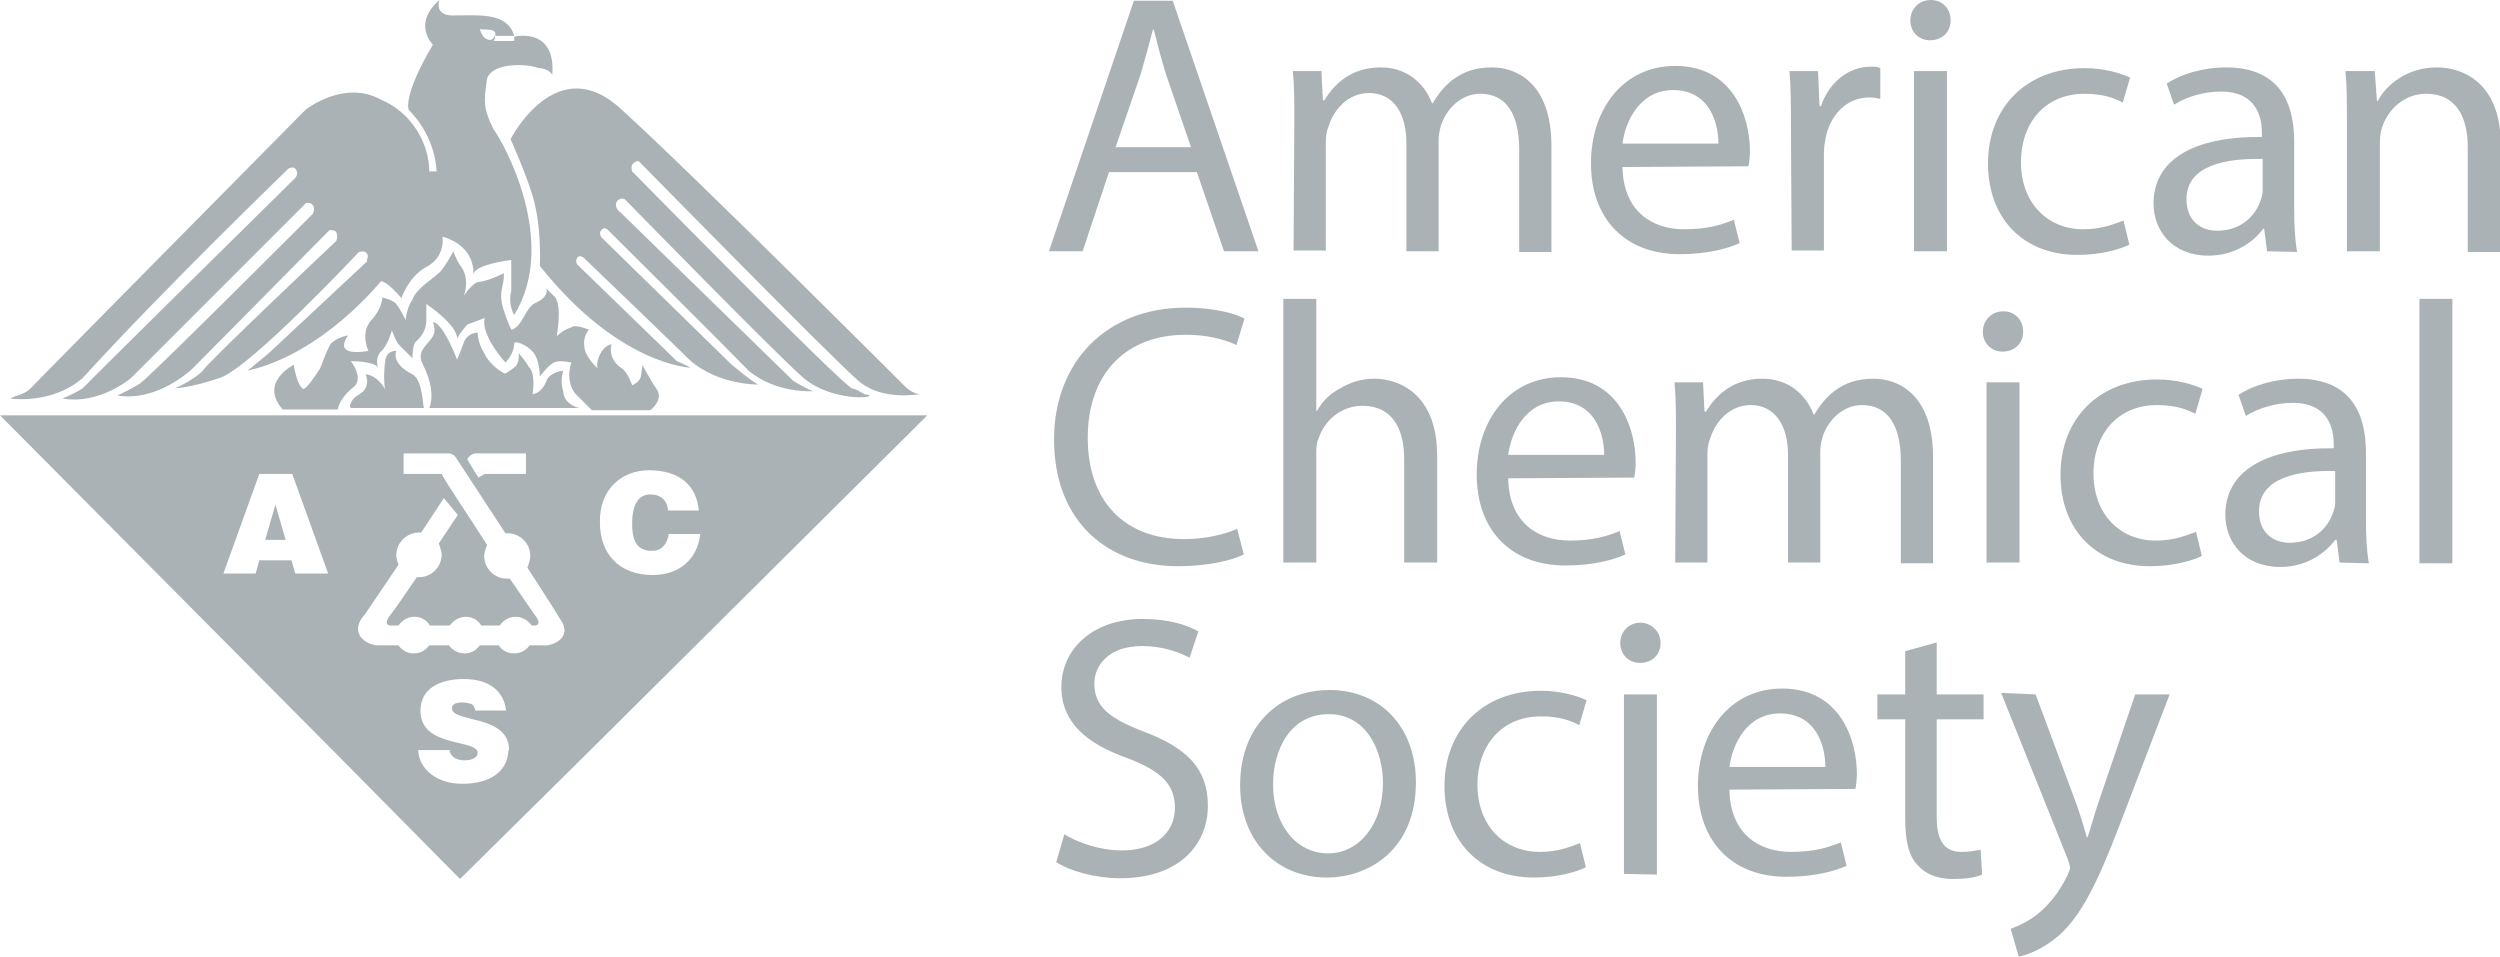 <?xml version="1.0" encoding="utf-8"?>
<!-- Generator: Adobe Illustrator 23.1.1, SVG Export Plug-In . SVG Version: 6.00 Build 0)  -->
<svg version="1.1" id="Layer_1" xmlns="http://www.w3.org/2000/svg" xmlns:xlink="http://www.w3.org/1999/xlink" x="0px" y="0px"
	 viewBox="0 0 341.3 130.6" style="enable-background:new 0 0 341.3 130.6;" xml:space="preserve">
<style type="text/css">
	.st0{fill:#AAB2B5;}
</style>
<path class="st0" d="M151.4,23.5l-3.6,10.8h-4.6l11.6-34.2h5.3l11.7,34.2h-4.7l-3.7-10.8H151.4z M162.6,20.1l-3.4-9.9
	C158.5,8,158,5.9,157.5,4h-0.1c-0.5,2-1.1,4.1-1.7,6.2l-3.4,9.9H162.6z"/>
<path class="st0" d="M176.7,16.4c0-2.5,0-4.6-0.2-6.7h3.9l0.2,4h0.2c1.4-2.3,3.7-4.5,7.7-4.5c3.4,0,5.9,2,7,4.9h0.1
	c0.8-1.4,1.7-2.4,2.7-3.2c1.5-1.1,3.1-1.7,5.4-1.7c3.3,0,8.1,2.1,8.1,10.7v14.5h-4.4V20.4c0-4.7-1.7-7.6-5.3-7.6
	c-2.5,0-4.5,1.9-5.3,4.1c-0.2,0.6-0.4,1.4-0.4,2.2v15.2H192V19.5c0-3.9-1.7-6.8-5.1-6.8c-2.8,0-4.8,2.2-5.5,4.5
	c-0.3,0.7-0.4,1.4-0.4,2.2v14.8h-4.4L176.7,16.4L176.7,16.4z"/>
<path class="st0" d="M221.5,22.8c0.1,6,4,8.5,8.4,8.5c3.2,0,5.1-0.6,6.8-1.3l0.8,3.2c-1.6,0.7-4.3,1.5-8.2,1.5
	c-7.6,0-12.1-5-12.1-12.4s4.4-13.3,11.5-13.3c8,0,10.2,7.1,10.2,11.6c0,0.9-0.1,1.6-0.2,2.1L221.5,22.8L221.5,22.8z M234.6,19.6
	c0-2.8-1.2-7.3-6.2-7.3c-4.5,0-6.5,4.2-6.9,7.3C221.6,19.6,234.6,19.6,234.6,19.6z"/>
<path class="st0" d="M244.5,17.4c0-2.9,0-5.4-0.2-7.7h3.9l0.2,4.8h0.2c1.1-3.3,3.8-5.4,6.8-5.4c0.5,0,0.9,0,1.3,0.2v4.2
	c-0.5-0.1-0.9-0.2-1.5-0.2c-3.1,0-5.4,2.4-6,5.7c-0.1,0.6-0.2,1.3-0.2,2.1v13.1h-4.4L244.5,17.4L244.5,17.4z"/>
<path class="st0" d="M266.3,2.8c0,1.5-1.1,2.7-2.8,2.7c-1.6,0-2.7-1.2-2.7-2.7c0-1.6,1.2-2.8,2.8-2.8C265.2,0,266.3,1.2,266.3,2.8z
	 M261.3,34.3V9.7h4.5v24.6C265.8,34.3,261.3,34.3,261.3,34.3z"/>
<path class="st0" d="M290.7,33.4c-1.2,0.6-3.8,1.4-7.1,1.4c-7.4,0-12.2-5-12.2-12.5c0-7.6,5.2-13,13.2-13c2.6,0,5,0.7,6.2,1.3
	l-1,3.4c-1.1-0.6-2.7-1.2-5.2-1.2c-5.6,0-8.7,4.2-8.7,9.3c0,5.7,3.7,9.2,8.5,9.2c2.5,0,4.2-0.7,5.5-1.2L290.7,33.4z"/>
<path class="st0" d="M309.5,34.3l-0.4-3.1H309c-1.4,1.9-4,3.7-7.5,3.7c-5,0-7.5-3.5-7.5-7.1c0-5.9,5.3-9.2,14.8-9.1v-0.5
	c0-2-0.6-5.7-5.6-5.7c-2.3,0-4.7,0.7-6.4,1.8l-1-2.9c2-1.3,5-2.2,8.1-2.2c7.5,0,9.3,5.1,9.3,10.1v9.2c0,2.1,0.1,4.2,0.4,5.9
	L309.5,34.3L309.5,34.3z M308.9,21.7c-4.9-0.1-10.4,0.8-10.4,5.5c0,2.9,1.9,4.3,4.2,4.3c3.2,0,5.2-2,5.9-4.1c0.2-0.5,0.3-1,0.3-1.4
	L308.9,21.7L308.9,21.7z"/>
<path class="st0" d="M320.4,16.4c0-2.5,0-4.6-0.2-6.7h4l0.3,4.1h0.1c1.2-2.3,4.1-4.6,8.1-4.6c3.4,0,8.7,2,8.7,10.5v14.7h-4.5V20.1
	c0-4-1.5-7.3-5.7-7.3c-2.9,0-5.2,2.1-6,4.6c-0.2,0.6-0.3,1.3-0.3,2.1v14.8h-4.5L320.4,16.4L320.4,16.4z"/>
<path class="st0" d="M169.8,75.7c-1.6,0.8-4.9,1.6-9,1.6c-9.6,0-16.9-6.1-16.9-17.3c0-10.7,7.3-18,17.9-18c4.3,0,7,0.9,8.1,1.5
	l-1.1,3.6c-1.7-0.8-4.1-1.4-6.9-1.4c-8,0-13.4,5.1-13.4,14.1c0,8.4,4.8,13.8,13.2,13.8c2.7,0,5.4-0.6,7.2-1.4L169.8,75.7z"/>
<path class="st0" d="M175.2,40.8h4.5v15.3h0.1c0.7-1.3,1.8-2.4,3.2-3.1c1.3-0.8,2.9-1.3,4.6-1.3c3.3,0,8.6,2,8.6,10.5v14.6h-4.5
	V62.7c0-4-1.5-7.3-5.7-7.3c-2.9,0-5.2,2-6,4.5c-0.3,0.6-0.3,1.3-0.3,2.1v14.8h-4.5V40.8z"/>
<path class="st0" d="M205.9,65.3c0.1,6,4,8.5,8.4,8.5c3.2,0,5.1-0.6,6.8-1.3l0.8,3.2c-1.6,0.7-4.3,1.5-8.2,1.5
	c-7.6,0-12.1-5-12.1-12.4s4.4-13.3,11.5-13.3c8,0,10.2,7.1,10.2,11.6c0,0.9-0.1,1.6-0.2,2.1L205.9,65.3L205.9,65.3z M219,62.1
	c0-2.8-1.2-7.3-6.2-7.3c-4.5,0-6.5,4.2-6.9,7.3H219z"/>
<path class="st0" d="M228.8,58.9c0-2.5,0-4.6-0.2-6.7h3.9l0.2,4h0.2c1.4-2.3,3.7-4.5,7.7-4.5c3.4,0,5.9,2,7,4.9h0.1
	c0.8-1.4,1.7-2.4,2.7-3.2c1.5-1.1,3.1-1.7,5.4-1.7c3.3,0,8.1,2.1,8.1,10.7v14.5h-4.4V62.9c0-4.7-1.7-7.6-5.3-7.6
	c-2.5,0-4.5,1.9-5.3,4.1c-0.2,0.6-0.4,1.4-0.4,2.2v15.2h-4.4V62.1c0-3.9-1.7-6.8-5.1-6.8c-2.8,0-4.8,2.2-5.5,4.5
	c-0.3,0.7-0.4,1.4-0.4,2.2v14.8h-4.4L228.8,58.9L228.8,58.9z"/>
<path class="st0" d="M276.2,45.3c0,1.5-1.1,2.7-2.8,2.7c-1.6,0-2.7-1.2-2.7-2.7c0-1.6,1.2-2.8,2.8-2.8
	C275.1,42.5,276.2,43.7,276.2,45.3z M271.2,76.8V52.2h4.5v24.6H271.2z"/>
<path class="st0" d="M300.6,75.9c-1.2,0.6-3.8,1.4-7.1,1.4c-7.4,0-12.2-5-12.2-12.5c0-7.6,5.2-13,13.2-13c2.6,0,5,0.7,6.2,1.3
	l-1,3.4c-1.1-0.6-2.7-1.2-5.2-1.2c-5.6,0-8.7,4.2-8.7,9.3c0,5.7,3.7,9.2,8.5,9.2c2.5,0,4.2-0.7,5.5-1.2L300.6,75.9z"/>
<path class="st0" d="M319.4,76.8l-0.4-3.1h-0.2c-1.4,1.9-4,3.7-7.5,3.7c-5,0-7.5-3.5-7.5-7.1c0-5.9,5.3-9.2,14.8-9.1v-0.5
	c0-2-0.6-5.7-5.6-5.7c-2.3,0-4.7,0.7-6.4,1.8l-1-2.9c2-1.3,5-2.2,8.1-2.2c7.5,0,9.3,5.1,9.3,10.1v9.2c0,2.1,0.1,4.2,0.4,5.9
	L319.4,76.8L319.4,76.8z M318.8,64.3c-4.9-0.1-10.4,0.8-10.4,5.5c0,2.9,1.9,4.3,4.2,4.3c3.2,0,5.2-2,5.9-4.1c0.2-0.5,0.3-1,0.3-1.4
	L318.8,64.3L318.8,64.3z"/>
<path class="st0" d="M330.3,40.8h4.5v36.1h-4.5V40.8z"/>
<path class="st0" d="M145.3,113.9c2,1.2,4.9,2.2,7.9,2.2c4.5,0,7.2-2.4,7.2-5.8c0-3.2-1.8-5-6.5-6.8c-5.6-2-9-4.9-9-9.7
	c0-5.3,4.4-9.3,11.1-9.3c3.5,0,6,0.8,7.6,1.7l-1.2,3.6c-1.1-0.6-3.4-1.6-6.5-1.6c-4.7,0-6.5,2.8-6.5,5.1c0,3.2,2.1,4.8,6.8,6.6
	c5.8,2.2,8.7,5,8.7,10.1c0,5.3-3.9,9.9-12,9.9c-3.3,0-6.9-1-8.7-2.2L145.3,113.9z"/>
<path class="st0" d="M193.3,106.8c0,9.1-6.3,13-12.2,13c-6.7,0-11.8-4.9-11.8-12.6c0-8.2,5.4-13,12.2-13
	C188.5,94.2,193.3,99.3,193.3,106.8z M173.8,107.1c0,5.4,3.1,9.4,7.5,9.4c4.3,0,7.5-4,7.5-9.6c0-4.2-2.1-9.4-7.4-9.4
	C176.1,97.5,173.8,102.4,173.8,107.1z"/>
<path class="st0" d="M216.5,118.4c-1.2,0.6-3.8,1.4-7.1,1.4c-7.4,0-12.2-5-12.2-12.5c0-7.6,5.2-13,13.2-13c2.6,0,5,0.7,6.2,1.3
	l-1,3.4c-1.1-0.6-2.7-1.2-5.2-1.2c-5.6,0-8.7,4.2-8.7,9.3c0,5.7,3.7,9.2,8.5,9.2c2.5,0,4.2-0.7,5.5-1.2L216.5,118.4z"/>
<path class="st0" d="M226.7,87.8c0,1.5-1.1,2.7-2.8,2.7c-1.6,0-2.7-1.2-2.7-2.7c0-1.6,1.2-2.8,2.8-2.8
	C225.6,85.1,226.7,86.3,226.7,87.8z M221.7,119.3V94.8h4.5v24.6L221.7,119.3L221.7,119.3z"/>
<path class="st0" d="M236.1,107.8c0.1,6,4,8.5,8.4,8.5c3.2,0,5.1-0.6,6.8-1.3l0.8,3.2c-1.6,0.7-4.3,1.5-8.2,1.5
	c-7.6,0-12.1-5-12.1-12.4c0-7.4,4.4-13.3,11.5-13.3c8,0,10.2,7.1,10.2,11.6c0,0.9-0.1,1.6-0.2,2.1L236.1,107.8L236.1,107.8z
	 M249.2,104.7c0-2.8-1.2-7.3-6.2-7.3c-4.5,0-6.5,4.2-6.9,7.3H249.2z"/>
<path class="st0" d="M264.4,87.7v7.1h6.4v3.4h-6.4v13.3c0,3.1,0.9,4.8,3.4,4.8c1.2,0,2-0.2,2.6-0.3l0.2,3.4c-0.9,0.4-2.2,0.6-4,0.6
	c-2.1,0-3.8-0.7-4.8-1.9c-1.3-1.3-1.7-3.5-1.7-6.4V98.2h-3.8v-3.4h3.8v-5.9L264.4,87.7z"/>
<path class="st0" d="M277.9,94.8l5.4,14.5c0.6,1.6,1.2,3.6,1.6,5h0.1c0.5-1.5,1-3.4,1.6-5.1l4.9-14.4h4.7l-6.7,17.5
	c-3.2,8.4-5.4,12.7-8.4,15.4c-2.2,1.9-4.4,2.7-5.5,2.9l-1.1-3.8c1.1-0.4,2.6-1.1,3.9-2.2c1.2-1,2.7-2.7,3.8-5
	c0.2-0.5,0.4-0.8,0.4-1.1c0-0.3-0.1-0.6-0.3-1.2l-9.1-22.7L277.9,94.8L277.9,94.8z"/>
<path class="st0" d="M87.2,22c0,0,26.7,27.2,30,30c3.2,2.8,8.4,1.8,8.4,1.8c-0.9,0-1.9-0.9-1.9-0.9S94.2,23.4,84.9,15
	c-8.9-8.4-15.2,4-15.2,4s2,4.4,3,7.7c1.3,4.3,1,9.6,1,9.6c10.8,13.6,20.6,13.9,20.6,13.9c-0.9-0.5-1.9-0.9-1.9-0.9L78.8,36.1
	c0,0-0.3-0.4,0-0.9s0.9,0,0.9,0s9.8,9.4,13.6,13.1c3.8,4.2,9.8,4.2,10.3,4.2c-0.5,0-3.8-2.8-3.8-2.8L82.1,32.4c0,0-0.4-0.6,0-1
	c0.4-0.5,0.9,0,0.9,0s16,15.9,19.2,19.2c3.8,3.2,8.9,2.8,8.9,2.8c-0.5,0-2.8-1.4-2.8-1.4l-24-23.4c0,0-0.5-0.7,0-1.2
	c0.5-0.5,1-0.2,1-0.2s20.6,21.1,24.4,24.4c3.8,3.2,9.8,2.8,8.9,2.3c-0.9,0-0.9-0.5-2.3-0.9c-1.4-0.5-30-29.6-30-29.6s-0.2-0.5,0-0.9
	C86.7,21.9,87.2,22,87.2,22z"/>
<path class="st0" d="M87.7,49.8c0,0,0,0.3-0.2,1.6c-0.2,0.8-1.2,1.2-1.2,1.2s-0.6-1.8-1.4-2.3c-2.1-1.4-1.4-3.3-1.4-3.3
	s-1,0.1-1.6,1.4c-0.6,1.3-0.3,1.9-0.3,1.9s-1.6-1.4-1.8-2.8c-0.3-1.6,0.6-2.5,0.6-2.5s-2-0.8-2.4-0.3C76.9,45,76,45.9,76,45.9
	s0.9-4.7-0.5-5.6c-0.9-0.9-0.9-0.9-0.9-0.9s0.4,1.1-1.4,1.9c-1.5,0.6-1.8,3.2-3.3,3.7c0,0.5-1.3-2.8-1.4-3.7c-0.3-1.8,0.3-2.1,0.3-4
	c0,0-2.2,1.1-3.5,1.2c-0.8,0.1-2,1.9-2,1.9s1-2.3-0.5-4.2c-0.6-0.9-0.9-1.9-0.9-1.9s-1,1.9-1.8,2.8c-0.9,0.9-3.3,2.3-3.8,3.8
	c-0.9,1.4-0.9,2.8-0.9,2.8s-0.9-1.8-1.4-2.3s-1.8-0.8-1.8-0.8s0,1.5-1.5,3.1c-1.6,1.8-0.4,4.2-0.4,4.2s-2.9,0.6-3.3-0.5
	c-0.2-0.6,0.5-1.6,0.5-1.6s-1.5,0.2-2.4,1.2c-0.5,0.9-1,2.3-1.4,3.3c-0.9,1.4-1.9,2.8-2.3,2.8c-0.9-0.5-1.3-3.3-1.3-3.3
	s-4.8,2.4-1.5,6.1c0.9,0,7.5,0,7.5,0s0.2-1.5,2.1-3c1.6-1.2-0.3-3.6-0.3-3.6s3.3,0,3.7,0.9c0,0-0.5-1.4,0.5-2.3
	c0.9-0.9,1.4-2.8,1.4-2.8s0.5,1.4,0.9,1.9c0.5,0.5,1.9,1.9,1.9,1.9s0-1.9,0.5-2.3s1.4-1.4,1.4-2.8c0-0.9,0-2.3,0-2.3
	s4.2,2.8,4.2,4.7c0,0,0.5-0.9,1.4-1.9c1.4-0.5,2.4-0.9,2.4-0.9s-0.9,1.8,2.8,6.1c0,0,1.2-1.2,1.2-2.6c0-0.5,1.8,0.2,2.6,1.2
	c0.9,1.1,0.9,3.3,0.9,3.3s1.1-1.5,1.9-1.9c0.8-0.4,2.4,0,2.4,0s-0.9,2.3,0.5,4.2c1.4,1.4,2.3,2.3,2.3,2.3h8c0,0,1.8-1.4,0.9-2.8
	C88.6,51.6,87.7,49.8,87.7,49.8z"/>
<path class="st0" d="M56.3,51.1c-3-1.5-2.2-3.2-2.2-3.2s-1.3-0.1-1.5,1.3c-0.3,2-0.1,3.8,0,4.1c0-0.1-0.2-0.6-0.9-1.3
	c-0.9-0.9-1.8-0.9-1.8-0.9s0.5,0.9,0,1.9c-0.5,0.9-1.4,0.9-1.9,1.8s0,0.9,0,0.9h9.9C57.7,55.8,57.8,51.9,56.3,51.1z"/>
<path class="st0" d="M76.9,53.4c-0.5-1.4,0-2.8,0-2.8S75,50.8,74.6,52c-0.7,1.8-1.9,1.8-1.9,1.8s0.5-2.8-0.5-3.7
	c-0.5-0.9-1.4-1.9-1.4-1.9s0.2,1.3-0.5,1.9c-1.3,1-1.4,0.9-1.4,0.9s-1.9-0.9-2.8-2.8c-0.9-1.4-0.9-2.8-0.9-2.8s-1.4,0-1.9,1.4
	s-0.9,2.3-0.9,2.3S60.5,44,59.1,44c0,0,0.5,1.1,0,1.9c-0.7,1.2-2.3,2-1.4,3.8c2,3.9,0.9,6,0.9,6h20.6C79.3,55.8,76.9,55.3,76.9,53.4
	z"/>
<path class="st0" d="M36.6,48.3l-2.8,2.3C44.1,48.3,52,38.4,52,38.4c0.9,0,2.8,2.3,2.8,2.3s0.9-2.8,3.3-4.2c2.8-1.4,2.3-4.2,2.3-4.2
	c4.7,1.4,4.2,5.1,4.2,5.1c0.5-1.4,5.2-1.9,5.2-1.9c0,0.5,0,2.3,0,4.2c-0.5,1.9,0.4,3.3,0.4,3.3c6.1-9.9-1.4-23.5-2.8-25.3
	c-1.4-2.8-1.4-3.8-0.9-7c0.9-2.4,6.1-1.9,7-1.4c1.4,0,1.9,0.9,1.9,0.9c0.5-6.6-5.2-5.2-5.2-5.2v0.6h-2.8c0,0,0.2-0.3,0.2-0.7h-0.1
	c0,0-0.2,1-1.3,0.3c-0.4-0.3-0.7-1.2-0.7-1.2s0.9,0,1.6,0.1c0.5,0.1,0.6,0.5,0.5,0.8l2.6,0c-0.9-3.2-4.7-2.8-8-2.8
	C59.1,2.3,60,0,60,0c-3.8,3.3-0.9,6.1-0.9,6.1c-4.2,7.1-3.3,8.9-3.3,8.9c3.8,3.8,3.8,8.4,3.8,8.4h-1c0-3.7-2.3-8-6.6-9.8
	C46.9,10.8,41.7,15,41.7,15S5.1,52,4.2,53c-0.9,0.9-1.9,0.9-2.8,1.4c0,0,5.6,0.9,9.9-2.8C22,39.8,39.4,23,39.4,23s0.6-0.3,0.9,0
	c0.6,0.7,0,1.3,0,1.3S12.2,52,11.3,53c-1.4,0.9-2.8,1.4-2.8,1.4c5.1,0.9,9.4-2.8,9.4-2.8l23.9-23.9c0,0,0.6-0.1,0.9,0.3
	c0.4,0.5,0,1.2,0,1.2s-22,22-23.4,23c-0.5,0.5-3.3,1.8-3.3,1.8c5.6,0.9,10.3-3.7,10.3-3.7L45,31.4c0,0,0.8,0,0.9,0.3
	c0.3,0.6,0,1.2,0,1.2S28.1,49.7,27.7,50.6C26.3,52,23.9,53,23.9,53s1.9,0,6.1-1.4c4.2-1.4,19-17.2,19-17.2s0.8-0.2,1,0.1
	c0.4,0.4,0.1,0.7,0.1,1.2L36.6,48.3z"/>
<polygon class="st0" points="36.2,73.7 39,73.7 37.6,68.9 "/>
<path class="st0" d="M126.6,56.7H0l45.6,45.9l0,0L62.8,120l17.5-17.3l0,0L126.6,56.7z M88.6,64.2c4.2,0,6.5,2.1,6.8,5.5h-4.2
	c-0.1-1.4-1-2.2-2.4-2.2c-1.6,0-2.5,1.3-2.5,4c0,1.9,0.4,3.7,2.7,3.7c1.4,0,2.1-1,2.3-2.3h4.3c-0.4,3.5-2.9,5.6-6.5,5.6
	c-4.5,0-7.2-2.8-7.2-7.2C81.8,66.9,84.8,64.2,88.6,64.2z M40.3,78.3l-0.5-1.8h-4.4l-0.5,1.8h-4.4l4.9-13.6h4.5l4.9,13.6H40.3z
	 M64.2,62.2c0.5-0.4,1-0.3,1-0.3h6.6v2.8c0,0-4.2,0-5.1,0c-0.5,0-0.5,0-0.5,0l-0.9,0.5l-1.4-2.3C63.8,62.8,63.7,62.6,64.2,62.2z
	 M69.4,102.6c-0.2,2.9-2.7,4.4-6.3,4.4c-3.5,0-5.8-2-6-4.4l0,0c0-0.1,0-0.1,0-0.2h4.3c0,0.1,0,0.1,0,0.2l0,0
	c0.1,0.4,0.4,0.7,0.7,0.9c0.4,0.2,0.8,0.3,1.3,0.3c1.1,0,1.8-0.4,1.8-1c0-0.1,0-0.2,0-0.2l0,0c-0.6-1.7-7.8-0.6-7.8-5.6
	c0-2.9,2.5-4.3,5.9-4.3c3.8,0,5.5,1.9,5.8,4.3h-4.2c-0.1-0.5-0.3-0.8-0.6-0.9s-0.7-0.2-1.2-0.2c-1,0-1.4,0.3-1.4,0.8
	c0,2,7.8,0.8,7.8,5.7C69.4,102.4,69.4,102.5,69.4,102.6L69.4,102.6z M74.1,88.1c0,0-0.7,0-1.8,0c-0.5,0.7-1.2,1.1-2.1,1.1
	c-0.9,0-1.7-0.4-2.1-1.1c-0.8,0-1.7,0-2.6,0c-0.5,0.7-1.2,1.1-2.1,1.1c-0.9,0-1.7-0.5-2.1-1.1c-0.9,0-1.8,0-2.7,0
	c-0.5,0.7-1.2,1.1-2.1,1.1s-1.6-0.4-2.1-1.1c-1.2,0-2.2,0-2.8,0c-1.6,0-4.1-1.7-1.8-4.2l4.6-6.8c0,0-0.3-0.8-0.3-1.3
	c0-1.7,1.4-3.1,3.1-3.1c0.1,0,0.3,0,0.3,0l3.1-4.7l1.9,2.3l-2.6,3.9c0,0,0.4,1,0.4,1.5c0,1.7-1.4,3.1-3.1,3.1c-0.2,0-0.3,0-0.3,0
	c-1.5,2.2-3.2,4.7-3.8,5.4c-0.9,1.4,0.5,1.2,0.5,1.2s0.3,0,0.8,0c0.5-0.7,1.2-1.2,2.2-1.2c0.9,0,1.7,0.5,2.1,1.2c0.8,0,1.7,0,2.7,0
	c0.5-0.7,1.3-1.2,2.2-1.2c0.9,0,1.7,0.5,2.1,1.2c0.9,0,1.7,0,2.5,0c0.5-0.7,1.3-1.2,2.2-1.2c0.9,0,1.7,0.5,2.2,1.2
	c0.1,0,0.2,0,0.3,0c1.4,0,0-1.6,0-1.6l-3.3-4.8c0,0-0.3,0-0.4,0c-1.7,0-3.1-1.4-3.1-3.1c0-0.6,0.4-1.5,0.4-1.5
	c-2.4-3.8-6.2-9.4-6.2-9.7h-0.5h-4.7v-2.8c0,0,5.2,0,6.1,0c0.7,0,1,0.5,1,0.5l6.8,10.4c0,0,0.2,0,0.3,0c1.7,0,3.1,1.4,3.1,3.1
	c0,0.6-0.4,1.6-0.4,1.6l0,0c0,0,3.9,6,4.4,6.9C78.4,87.1,75.3,88.3,74.1,88.1z"/>
</svg>
